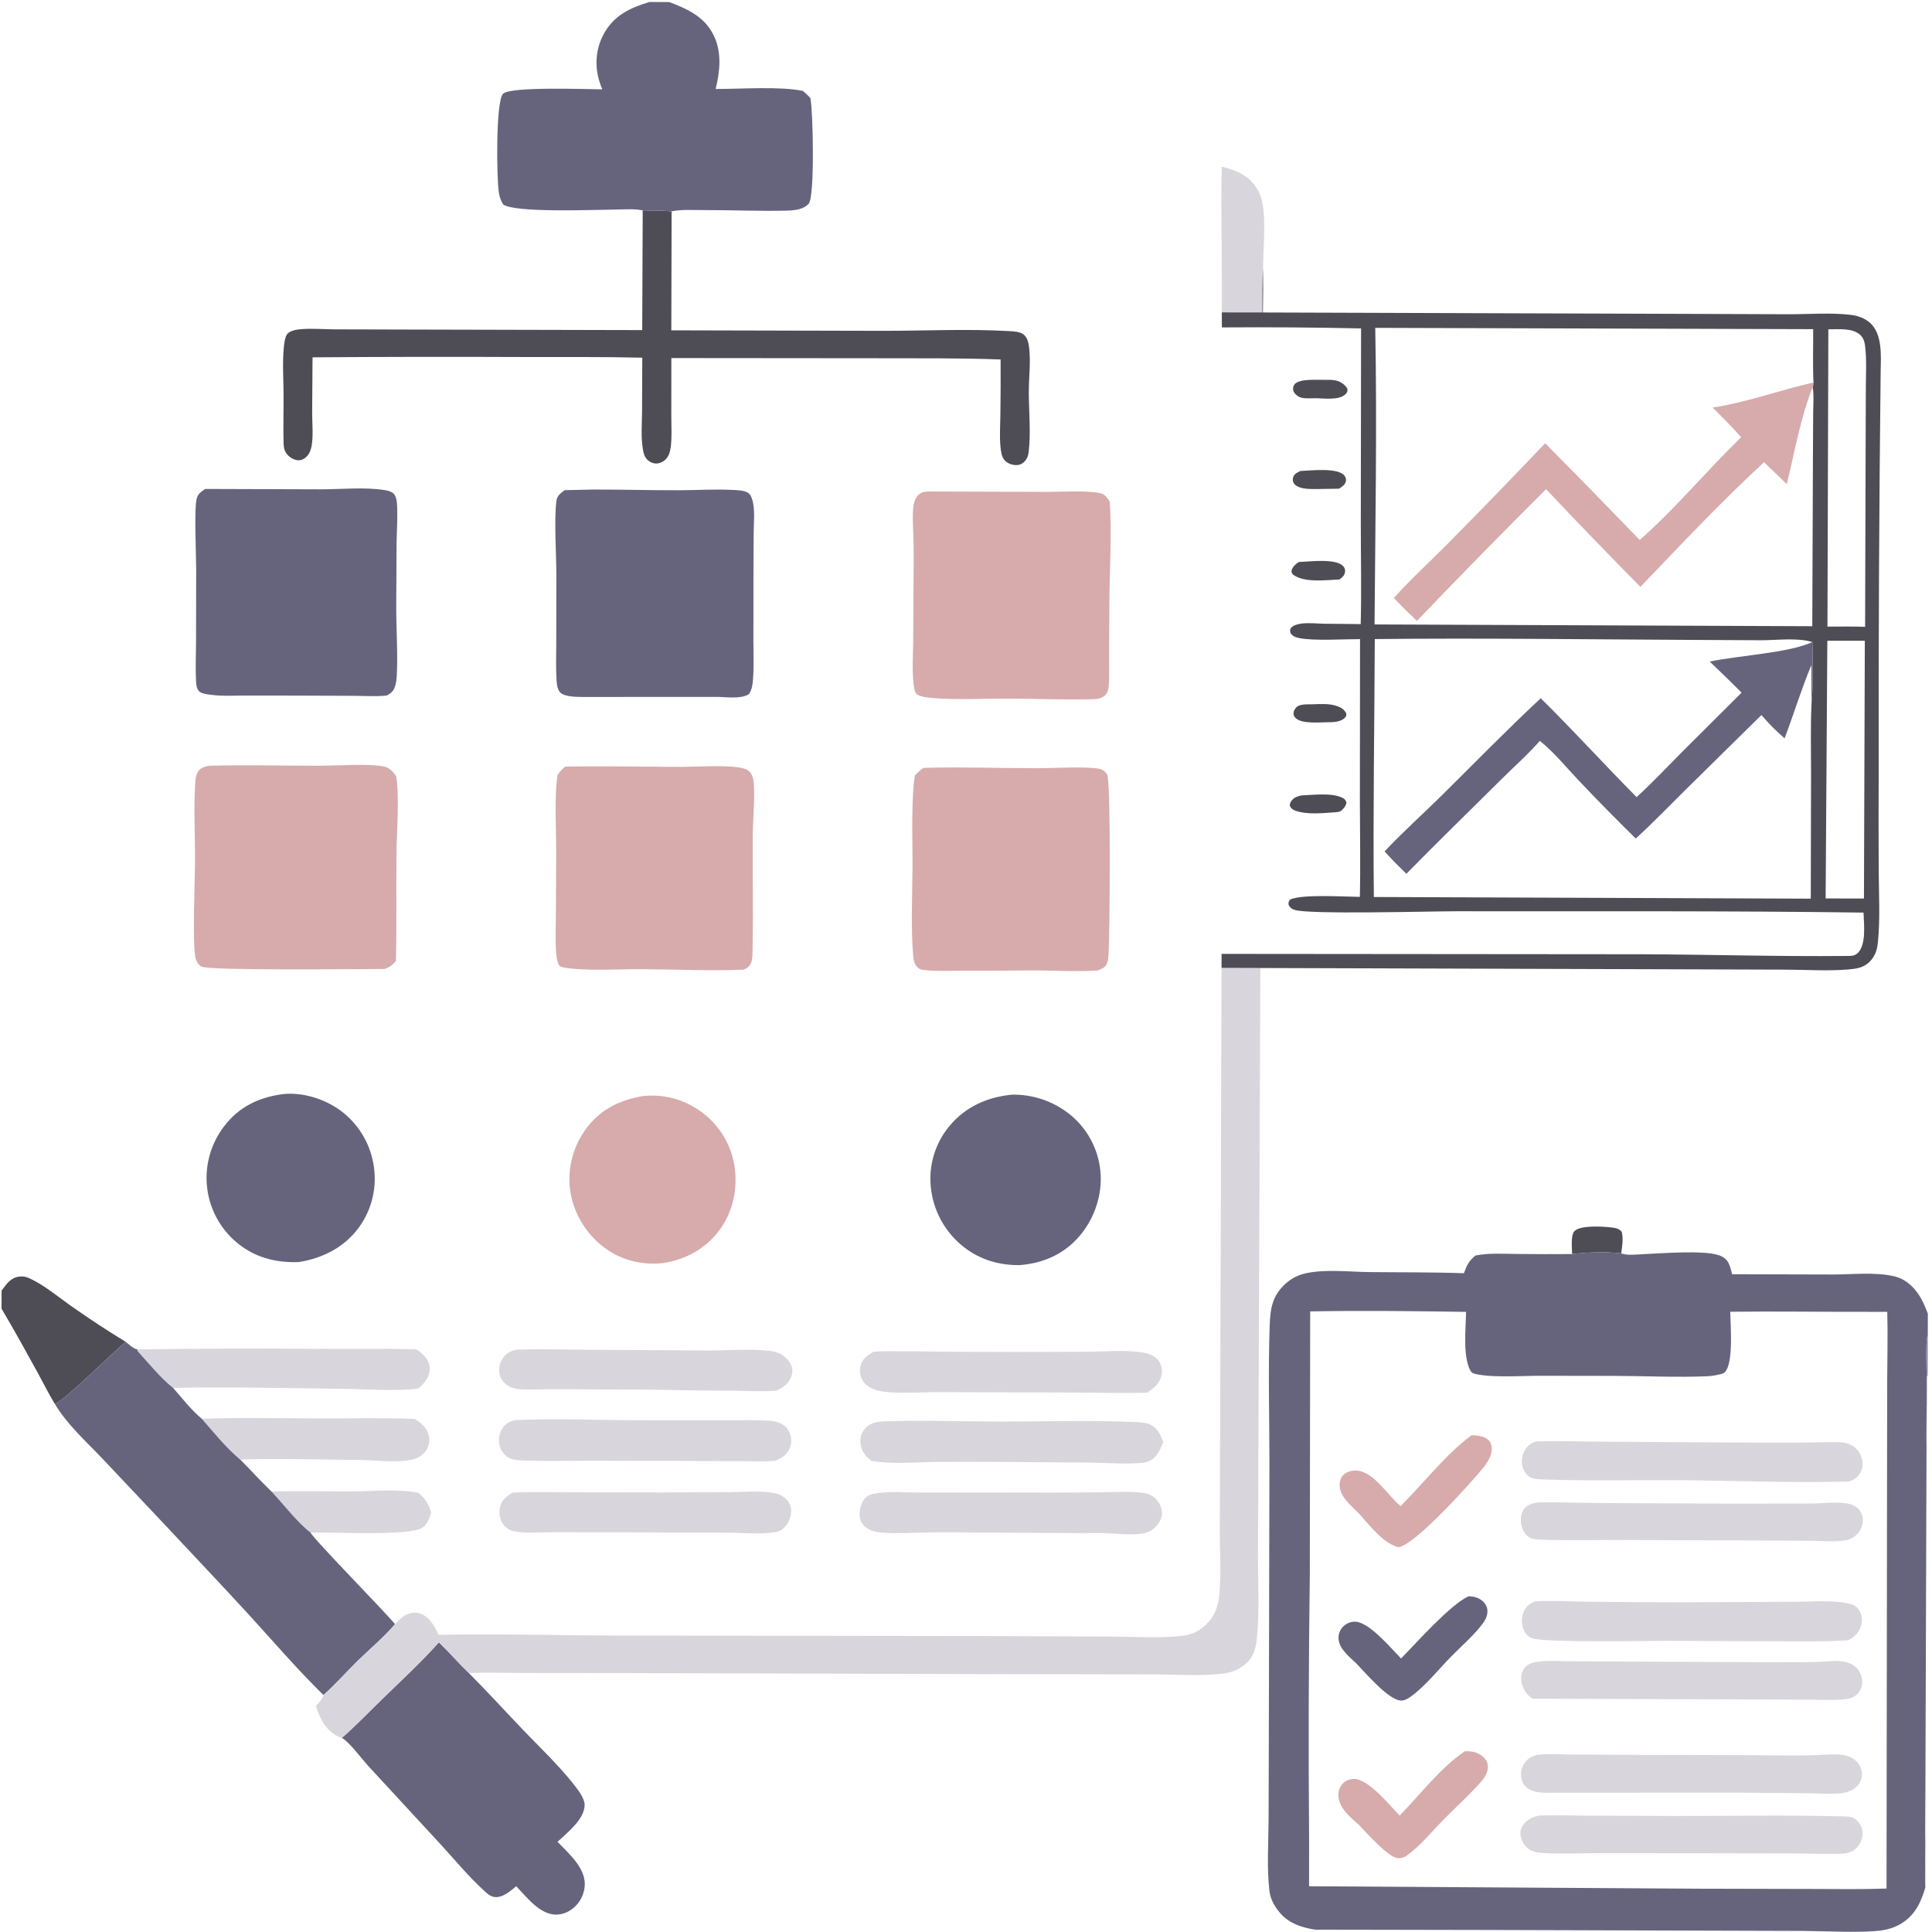 <?xml version="1.0" encoding="utf-8" ?>
<svg xmlns="http://www.w3.org/2000/svg" xmlns:xlink="http://www.w3.org/1999/xlink" width="988" height="988">
	<path fill="#4E4D56" transform="matrix(0.962 0.003 -0.003 0.962 2.875 0)" d="M695.83 372.224C700.126 372.048 704.888 371.707 708.993 373.154C711.259 373.953 712.844 374.98 713.913 377.155C713.831 378.023 713.948 378.365 713.338 379.075C711.063 381.721 706.789 381.732 703.625 381.742C699.566 381.849 690.481 382.614 687.219 379.81C686.28 379.002 685.761 378.239 685.802 376.95C685.836 375.878 686.513 374.705 687.229 373.924C689.064 371.924 693.274 372.321 695.83 372.224Z"/>
	<path fill="#4E4D56" transform="matrix(0.962 0.003 -0.003 0.962 2.875 0)" d="M689.124 248.218C694.474 248.045 708.587 246.171 712.412 250.525C713.173 251.391 713.522 252.601 713.238 253.73C712.772 255.585 711.101 256.602 709.617 257.577C704.98 257.594 700.343 257.816 695.706 257.795C692.685 257.781 687.747 257.606 685.727 254.962C685.024 254.042 684.88 252.725 685.2 251.635C685.761 249.723 687.474 248.976 689.124 248.218Z"/>
	<path fill="#4E4D56" transform="matrix(0.962 0.003 -0.003 0.962 2.875 0)" d="M688.315 296.617C693.886 296.404 707.643 294.497 711.856 298.615Q712.01 298.767 712.145 298.936Q712.281 299.105 712.396 299.288Q712.512 299.471 712.606 299.666Q712.701 299.861 712.772 300.065Q712.844 300.269 712.892 300.481Q712.94 300.692 712.965 300.907Q712.989 301.122 712.988 301.338Q712.988 301.555 712.963 301.77C712.72 303.753 711.456 304.763 709.956 305.827C702.858 306.129 691.026 307.853 685.115 303.148C684.759 302.413 684.343 302 684.536 301.157C685.005 299.111 686.691 297.775 688.315 296.617Z"/>
	<path fill="#4E4D56" transform="matrix(0.962 0.003 -0.003 0.962 2.875 0)" d="M701.304 199.731C703.467 199.724 705.939 199.598 708.047 200.132C710.499 200.754 712.652 202.28 713.923 204.441C713.967 205.807 714.035 206.135 713.032 207.201C709.732 210.707 701.756 209.58 697.35 209.513C694.881 209.517 690.416 209.936 688.303 208.851C686.903 208.133 685.457 206.885 685.118 205.274C684.869 204.089 685.121 202.963 685.917 202.044C688.473 199.092 697.666 199.831 701.304 199.731Z"/>
	<path fill="#4E4D56" transform="matrix(0.962 0.003 -0.003 0.962 2.875 0)" d="M690.083 420.689C696.403 420.434 706.307 419.046 712.04 421.94C713.289 422.57 713.607 423.109 714.101 424.372C713.926 425.723 713.328 426.548 712.492 427.58C711.274 429.082 710.445 429.374 708.625 429.549C701.865 429.985 693.19 431.134 686.744 428.713C685.215 428.139 684.596 427.516 683.947 426.048C684.001 425.317 684.113 424.78 684.502 424.146C685.937 421.806 687.549 421.33 690.083 420.689Z"/>
	<path fill="#4E4D56" transform="matrix(0.962 0.003 -0.003 0.962 2.875 0)" d="M834.812 664.028C834.736 661.17 833.927 653.926 836.036 651.812C839.225 648.615 850.825 649.319 855.026 649.77C857.395 650.024 859.594 650.229 861.151 652.149C862.007 655.887 861.466 659.848 860.869 663.595C852.188 662.663 843.474 663.037 834.812 664.028Z"/>
	<path fill="#D8D6DC" transform="matrix(0.962 0.003 -0.003 0.962 2.875 0)" d="M143.847 792.443C158.069 791.95 172.277 792.305 186.502 792.211C197.505 792.139 211.339 790.684 221.973 792.919C225.607 795.988 227.372 798.678 228.683 803.303C227.703 806.606 226.717 810.035 223.423 811.739C215.419 815.879 176.211 813.851 164.638 814.167C157.774 809.08 149.993 798.911 143.847 792.443Z"/>
	<path fill="#D8D6DC" transform="matrix(0.962 0.003 -0.003 0.962 2.875 0)" d="M646.719 86.543C652.705 88.127 658.18 89.814 662.629 94.438C665.507 97.429 667.35 101.129 668.292 105.153C670.397 114.147 668.988 130.418 668.873 140.247C668.402 148.134 668.587 156.103 668.565 164.003L647.018 164.04C647.19 138.22 646.28 112.349 646.719 86.543Z"/>
	<path fill="#4E4D56" transform="matrix(0.962 0.003 -0.003 0.962 2.875 0)" d="M0 686.078C2.462 682.723 4.711 679.246 9.164 678.614C11.203 678.325 12.962 678.643 14.829 679.493C22.628 683.046 29.936 689.219 36.985 694.141Q51.196 704.091 66.03 713.086C58.41 719.564 34.589 743.463 28.532 746.291C25.354 741.174 22.636 735.637 19.713 730.362C13.273 718.74 6.805 707.08 0 695.667L0 686.078Z"/>
	<path fill="#D8D6DC" transform="matrix(0.962 0.003 -0.003 0.962 2.875 0)" d="M106.659 753.876C127.529 753.036 148.543 753.507 169.432 753.515C186.142 753.521 203.089 752.948 219.771 753.59C223.096 755.634 226.225 758.124 227.266 762.071Q227.398 762.556 227.481 763.051Q227.564 763.546 227.597 764.047Q227.631 764.549 227.615 765.05Q227.599 765.552 227.533 766.05Q227.467 766.548 227.353 767.037Q227.238 767.526 227.076 768.001Q226.913 768.477 226.704 768.933Q226.496 769.39 226.243 769.824C224.73 772.404 222.095 774.338 219.199 775.06C210.636 777.195 199.787 775.586 190.922 775.523C169.735 775.373 148.28 774.762 127.112 775.467C119.564 769.276 113.108 761.176 106.659 753.876Z"/>
	<path fill="#D8D6DC" transform="matrix(0.962 0.003 -0.003 0.962 2.875 0)" d="M72.385 717.128Q120.625 716.209 168.873 716.497C186.065 716.494 203.314 716.194 220.5 716.567C223.685 718.64 226.749 721.283 227.539 725.192C228.155 728.24 227.049 731.402 225.193 733.82C224.185 735.134 222.963 736.333 221.696 737.395C210.374 739.063 193.055 737.791 180.987 737.707C151.188 737.499 121.143 736.759 91.359 737.531C84.477 732.115 78.24 724.319 72.276 717.877L72.385 717.128Z"/>
	<path fill="#D8D6DC" transform="matrix(0.962 0.003 -0.003 0.962 2.875 0)" d="M273.584 716.633C286.526 716.111 299.581 716.508 312.541 716.54L376.015 716.738C385.525 716.816 403.554 715.227 412.003 717.543C415.095 718.39 418.251 721.136 419.658 723.99C420.651 726.005 420.753 727.943 420.03 730.055C418.555 734.366 416.055 736.057 412.069 737.942C404.96 738.611 397.386 738.128 390.23 738.094Q367.948 738.05 345.669 737.654L295.035 737.546C289.073 737.547 283.023 737.904 277.076 737.704C274.892 737.631 272.716 737.393 270.701 736.498C268.196 735.385 266.157 733.485 265.208 730.878C264.161 728.001 264.551 724.79 265.98 722.117C267.739 718.826 270.106 717.579 273.584 716.633Z"/>
	<path fill="#D8D6DC" transform="matrix(0.962 0.003 -0.003 0.962 2.875 0)" d="M353.572 792.25L388.317 791.975C395.464 791.891 403.525 791.099 410.57 792.329C413.017 792.756 415.249 793.631 417.103 795.325C418.997 797.054 420.106 799.315 420.104 801.892C420.101 805.187 418.664 808.629 416.273 810.905C415.075 812.045 413.639 812.829 412.005 813.116C403.954 814.528 394.331 813.547 386.132 813.539L331.75 813.547L292.856 813.609C286.5 813.614 278.926 814.39 272.728 813.134Q272.247 813.037 271.78 812.89Q271.312 812.744 270.862 812.549Q270.412 812.354 269.986 812.112Q269.559 811.871 269.159 811.587Q268.76 811.302 268.393 810.977Q268.026 810.652 267.695 810.291Q267.364 809.929 267.073 809.535Q266.781 809.141 266.533 808.718Q266.253 808.24 266.022 807.737Q265.79 807.235 265.609 806.712Q265.428 806.188 265.299 805.65Q265.171 805.112 265.095 804.563Q265.02 804.015 264.999 803.462Q264.978 802.909 265.011 802.356Q265.045 801.804 265.132 801.257Q265.219 800.71 265.36 800.175C266.371 796.214 268.756 794.621 272.01 792.605C282.19 792.09 292.45 792.349 302.643 792.335L353.572 792.25Z"/>
	<path fill="#D8D6DC" transform="matrix(0.962 0.003 -0.003 0.962 2.875 0)" d="M273.248 754.077C294.954 752.984 317.102 753.972 338.857 753.941L384.177 753.825C391.687 753.818 399.269 753.553 406.769 753.875C408.953 753.969 411.143 754.177 413.217 754.911C415.768 755.814 417.877 757.522 419.008 760.016C420.185 762.612 420.373 765.89 419.273 768.541C417.828 772.023 415.02 773.818 411.669 775.186C405.444 775.87 398.864 775.472 392.59 775.475L359.425 775.485L312.003 775.529C301.414 775.593 290.766 775.933 280.184 775.572C277.297 775.474 273.048 775.55 270.386 774.357C267.951 773.265 266.002 770.826 265.194 768.321Q265.008 767.734 264.883 767.132Q264.758 766.529 264.695 765.917Q264.633 765.304 264.633 764.689Q264.633 764.073 264.696 763.461Q264.76 762.849 264.885 762.246Q265.01 761.643 265.197 761.057Q265.383 760.47 265.629 759.906Q265.874 759.341 266.176 758.805C267.779 755.983 270.208 754.823 273.248 754.077Z"/>
	<path fill="#D8D6DC" transform="matrix(0.962 0.003 -0.003 0.962 2.875 0)" d="M532.746 791.752Q557.56 791.824 582.372 791.494C590.536 791.443 599.228 790.727 607.306 791.711C609.562 791.985 611.453 792.758 613.197 794.225C615.469 796.135 617.016 798.902 617.193 801.888C617.37 804.874 615.931 807.629 613.903 809.744C611.98 811.749 609.421 812.9 606.702 813.333C600.187 814.37 592.937 813.259 586.337 813.186L541.25 813.126C525.815 813.141 510.371 812.914 494.938 813.046C485.865 813.123 476.18 814.023 467.175 813.115C464.461 812.841 461.713 812.07 459.565 810.322C457.663 808.774 456.649 806.685 456.472 804.252C456.266 801.42 457.235 797.271 459.202 795.143C460.875 793.333 463.012 792.745 465.374 792.363C472.89 791.146 481.162 791.927 488.794 791.913L532.746 791.752Z"/>
	<path fill="#D8D6DC" transform="matrix(0.962 0.003 -0.003 0.962 2.875 0)" d="M577.805 716.738C587.021 716.654 597.463 715.641 606.525 717.059C609.955 717.596 613.389 718.807 615.435 721.788C616.884 723.9 617.227 726.783 616.706 729.254C615.81 733.513 612.528 736.263 609.023 738.467C595.796 738.841 582.476 738.499 569.241 738.484L497.317 738.49C488.261 738.542 476.115 739.606 467.412 738.048C463.807 737.403 460.04 735.841 457.98 732.648C456.509 730.367 456.103 727.278 456.706 724.65C457.577 720.853 460.567 718.935 463.674 717.062C475.877 716.475 488.291 716.944 500.515 716.962Q539.161 717.164 577.805 716.738Z"/>
	<path fill="#D8D6DC" transform="matrix(0.962 0.003 -0.003 0.962 2.875 0)" d="M468.182 754.151C489.531 753.312 511.16 754.101 532.552 754.029C556.044 753.951 579.897 753.062 603.363 754.099C605.782 754.206 608.316 754.296 610.569 755.264C614.65 757.017 616.256 760.722 617.766 764.587C616.903 767.095 615.753 769.664 614.101 771.755C611.917 774.521 609.575 775.404 606.168 775.794C597.154 776.555 587.927 775.806 578.89 775.688L532.825 775.49Q514.436 775.422 496.047 775.614C485.15 775.814 473.343 776.989 462.577 775.114C459.583 772.696 457.524 770.316 456.896 766.392C456.46 763.666 457.03 760.846 458.689 758.616C461.18 755.27 464.306 754.607 468.182 754.151Z"/>
	<path fill="#D7ABAB" transform="matrix(0.962 0.003 -0.003 0.962 2.875 0)" d="M340.351 581.628Q341.351 581.51 342.356 581.437Q343.361 581.365 344.368 581.338Q345.375 581.312 346.382 581.331Q347.389 581.351 348.394 581.416Q349.399 581.482 350.4 581.593Q351.402 581.704 352.397 581.861Q353.392 582.018 354.378 582.221Q355.365 582.423 356.342 582.67Q357.318 582.917 358.282 583.209Q359.247 583.5 360.197 583.835Q361.146 584.171 362.08 584.549Q363.014 584.927 363.929 585.348Q364.844 585.768 365.739 586.23Q366.635 586.692 367.508 587.194Q368.381 587.697 369.23 588.238Q370.079 588.78 370.903 589.36Q371.804 589.979 372.673 590.641Q373.542 591.304 374.377 592.01Q375.212 592.715 376.011 593.461Q376.81 594.207 377.571 594.992Q378.331 595.777 379.052 596.599Q379.772 597.421 380.451 598.278Q381.13 599.134 381.765 600.024Q382.4 600.914 382.99 601.834Q383.58 602.754 384.124 603.702Q384.667 604.651 385.163 605.625Q385.658 606.599 386.104 607.597Q386.551 608.595 386.947 609.613Q387.343 610.632 387.687 611.669Q388.032 612.707 388.325 613.76Q388.617 614.813 388.857 615.88Q389.097 616.946 389.283 618.023C391.305 629.866 388.923 642.454 381.845 652.254C374.477 662.456 363.922 668.385 351.614 670.34C341.378 671.515 330.81 669.289 322.223 663.54Q321.263 662.9 320.336 662.213Q319.41 661.526 318.518 660.794Q317.626 660.062 316.772 659.287Q315.918 658.512 315.103 657.695Q314.288 656.879 313.514 656.023Q312.741 655.167 312.011 654.273Q311.281 653.38 310.596 652.452Q309.911 651.523 309.273 650.562Q308.635 649.601 308.045 648.61Q307.456 647.618 306.916 646.599Q306.376 645.579 305.888 644.534Q305.399 643.489 304.963 642.421Q304.526 641.353 304.144 640.265Q303.761 639.176 303.432 638.071Q303.104 636.965 302.831 635.844Q302.557 634.723 302.34 633.59Q302.147 632.496 302.008 631.394Q301.869 630.292 301.784 629.184Q301.7 628.076 301.671 626.966Q301.641 625.855 301.666 624.744Q301.692 623.634 301.772 622.526Q301.852 621.418 301.987 620.315Q302.121 619.212 302.311 618.117Q302.5 617.023 302.743 615.938Q302.986 614.854 303.282 613.784Q303.578 612.713 303.927 611.658Q304.275 610.603 304.676 609.567Q305.076 608.531 305.527 607.515Q305.978 606.5 306.479 605.508Q306.979 604.517 307.528 603.551Q308.077 602.585 308.673 601.647Q309.269 600.71 309.911 599.803C317.373 589.068 327.751 583.889 340.351 581.628Z"/>
	<path fill="#66647D" transform="matrix(0.962 0.003 -0.003 0.962 2.875 0)" d="M148.943 581.191C159.125 579.942 170.551 583.367 178.918 589.124Q179.825 589.755 180.699 590.429Q181.574 591.103 182.414 591.82Q183.255 592.537 184.058 593.294Q184.862 594.051 185.628 594.847Q186.393 595.644 187.119 596.476Q187.844 597.309 188.527 598.177Q189.211 599.044 189.851 599.945Q190.49 600.845 191.085 601.776Q191.679 602.706 192.227 603.665Q192.775 604.624 193.275 605.609Q193.775 606.594 194.226 607.602Q194.676 608.61 195.077 609.64Q195.477 610.669 195.827 611.717Q196.176 612.765 196.473 613.828Q196.77 614.892 197.014 615.969Q197.258 617.046 197.449 618.134Q197.65 619.22 197.796 620.316Q197.942 621.411 198.033 622.512Q198.123 623.613 198.159 624.717Q198.194 625.822 198.174 626.926Q198.154 628.031 198.078 629.133Q198.002 630.236 197.872 631.333Q197.741 632.43 197.555 633.519Q197.369 634.608 197.129 635.686Q196.888 636.765 196.594 637.83Q196.3 638.895 195.953 639.944Q195.605 640.993 195.206 642.023Q194.806 643.053 194.355 644.061Q193.905 645.07 193.404 646.055Q192.903 647.04 192.353 647.998Q191.803 648.956 191.206 649.886Q190.609 650.816 189.966 651.714C182.305 662.412 170.659 668.385 157.861 670.412C146.822 670.849 136.431 668.548 127.358 662.021Q126.449 661.365 125.574 660.664Q124.699 659.964 123.86 659.22Q123.021 658.477 122.22 657.693Q121.419 656.908 120.658 656.085Q119.897 655.261 119.179 654.401Q118.46 653.54 117.785 652.645Q117.111 651.75 116.481 650.822Q115.852 649.894 115.27 648.936Q114.688 647.978 114.154 646.992Q113.621 646.006 113.137 644.995Q112.654 643.984 112.221 642.949Q111.789 641.915 111.408 640.861Q111.028 639.806 110.701 638.734Q110.374 637.662 110.101 636.574Q109.827 635.487 109.609 634.388Q109.39 633.288 109.227 632.179Q109.066 631.072 108.961 629.959Q108.855 628.846 108.805 627.729Q108.755 626.611 108.76 625.493Q108.765 624.375 108.826 623.258Q108.887 622.142 109.003 621.029Q109.119 619.917 109.29 618.812Q109.461 617.707 109.687 616.612Q109.912 615.516 110.192 614.434Q110.472 613.351 110.805 612.284Q111.138 611.216 111.524 610.166Q111.909 609.117 112.347 608.087Q112.784 607.058 113.272 606.052Q113.76 605.046 114.297 604.065Q114.834 603.084 115.419 602.131Q116.004 601.178 116.636 600.255Q117.267 599.332 117.944 598.442C125.713 588.085 136.332 582.908 148.943 581.191Z"/>
	<path fill="#66647D" transform="matrix(0.962 0.003 -0.003 0.962 2.875 0)" d="M536.799 580.221Q537.838 580.2 538.876 580.225Q539.914 580.249 540.951 580.318Q541.987 580.388 543.02 580.502Q544.052 580.616 545.079 580.775Q546.105 580.934 547.124 581.138Q548.143 581.341 549.152 581.589Q550.16 581.836 551.158 582.127Q552.155 582.418 553.138 582.752Q554.122 583.086 555.09 583.462Q556.059 583.838 557.01 584.256Q557.961 584.674 558.893 585.133Q559.825 585.591 560.736 586.09Q561.647 586.589 562.536 587.127Q563.424 587.665 564.289 588.241Q565.153 588.817 565.992 589.429Q566.831 590.042 567.642 590.691Q568.501 591.382 569.325 592.115Q570.149 592.848 570.935 593.622Q571.721 594.395 572.468 595.207Q573.214 596.018 573.919 596.866Q574.624 597.714 575.286 598.596Q575.948 599.479 576.564 600.393Q577.181 601.307 577.752 602.25Q578.322 603.194 578.845 604.165Q579.367 605.136 579.841 606.132Q580.314 607.128 580.737 608.146Q581.161 609.165 581.532 610.203Q581.904 611.241 582.223 612.297Q582.543 613.352 582.809 614.422Q583.075 615.492 583.288 616.574Q583.5 617.656 583.658 618.748Q583.817 619.839 583.92 620.937C585.117 633.1 580.88 645.841 573.03 655.147C564.824 664.875 553.83 669.757 541.302 670.826C530.372 671.041 519.93 668.027 511.288 661.204Q510.371 660.488 509.491 659.726Q508.611 658.965 507.771 658.16Q506.931 657.355 506.132 656.509Q505.334 655.663 504.579 654.777Q503.824 653.892 503.114 652.969Q502.405 652.047 501.743 651.09Q501.081 650.133 500.468 649.145Q499.855 648.156 499.293 647.137Q498.73 646.118 498.22 645.073Q497.71 644.027 497.253 642.957Q496.796 641.887 496.393 640.795Q495.991 639.703 495.644 638.593Q495.297 637.482 495.006 636.355Q494.716 635.229 494.482 634.089Q494.249 632.949 494.073 631.799Q493.897 630.649 493.78 629.491Q493.666 628.41 493.605 627.325Q493.544 626.24 493.537 625.153Q493.531 624.067 493.578 622.981Q493.625 621.895 493.727 620.813Q493.828 619.731 493.983 618.656Q494.138 617.58 494.346 616.513Q494.554 615.447 494.815 614.392Q495.076 613.337 495.389 612.296Q495.702 611.255 496.066 610.231Q496.43 609.207 496.845 608.203Q497.26 607.198 497.724 606.216Q498.188 605.233 498.701 604.275Q499.213 603.316 499.773 602.385Q500.332 601.453 500.937 600.55Q501.542 599.647 502.191 598.776Q502.84 597.904 503.532 597.066C512.038 586.719 523.684 581.553 536.799 580.221Z"/>
	<path fill="#4E4D56" transform="matrix(0.962 0.003 -0.003 0.962 2.875 0)" d="M339.015 110.768C344.196 110.852 349.197 110.774 354.377 111.232L354.416 174.492L467.365 174.41C489.513 174.325 511.979 173.137 534.094 174.353C536.346 174.477 539.734 174.632 541.575 176.024C543.678 177.615 544.313 180.425 544.631 182.904C545.611 190.546 544.54 198.871 544.564 206.608C544.597 217.177 545.778 228.123 544.578 238.64C544.369 240.463 543.855 241.948 542.663 243.36C541.454 244.791 539.893 245.542 538.017 245.565C535.775 245.593 533.427 244.713 531.874 243.073C530.189 241.293 529.831 238.206 529.59 235.852C529.02 230.269 529.445 224.375 529.486 218.759Q529.647 204.102 529.519 189.445C507.682 188.688 485.788 188.991 463.938 188.992L354.481 189.235L354.553 220.314C354.563 225.695 354.995 231.466 354.264 236.784C353.974 238.902 353.419 240.948 352.047 242.634C350.848 244.108 348.968 245.116 347.073 245.287C345.193 245.456 343.298 244.647 341.947 243.366C340.31 241.814 339.858 239.86 339.493 237.701C338.387 231.161 338.959 224.16 338.998 217.543L339.033 189.085C317.913 188.633 296.792 188.911 275.669 188.928Q219.701 188.856 163.735 189.44L163.637 219.126C163.66 224.7 164.334 230.96 163.409 236.459C163.061 238.527 162.34 240.554 160.886 242.109C159.763 243.31 158.262 244.163 156.581 244.175C154.53 244.189 152.535 243.179 151.079 241.782C149.085 239.869 148.586 237.943 148.498 235.235C148.207 226.315 148.496 217.339 148.399 208.41C148.315 200.581 147.716 192.367 148.431 184.587C148.626 182.469 148.999 178.159 150.574 176.737C152.429 175.062 155.85 174.603 158.229 174.439C163.934 174.044 169.955 174.532 175.694 174.533L215.424 174.515L338.951 174.419L339.015 110.768Z"/>
	<path fill="#66647D" transform="matrix(0.962 0.003 -0.003 0.962 2.875 0)" d="M233.047 872.316C238.559 877.562 243.526 883.333 249.024 888.601C259.076 898.618 268.682 909.147 278.549 919.357C287.347 928.46 296.869 937.416 304.737 947.33C306.881 950.032 310.768 954.854 310.785 958.371C310.823 966.174 301.627 973.216 296.438 978.147C302.185 984.139 311.001 991.594 311.003 1000.57Q310.996 1001.41 310.906 1002.24Q310.816 1003.07 310.644 1003.88Q310.472 1004.7 310.221 1005.5Q309.969 1006.29 309.64 1007.06Q309.31 1007.83 308.907 1008.56Q308.503 1009.29 308.029 1009.98Q307.555 1010.66 307.015 1011.3Q306.475 1011.94 305.875 1012.52C303.107 1015.23 299.382 1016.95 295.473 1016.86C286.914 1016.67 280.01 1007.47 274.556 1001.84C271.506 1004.4 267.231 1008.2 262.942 1007.6C260.704 1007.28 259.013 1005.67 257.394 1004.2C249.271 996.849 242.039 988.073 234.586 980.025L195.559 938.006C192.602 934.794 184.92 924.665 181.579 923.317C189.122 916.704 196.024 909.385 203.202 902.38C213.275 892.55 223.695 882.838 233.047 872.316Z"/>
	<path fill="#66647D" transform="matrix(0.962 0.003 -0.003 0.962 2.875 0)" d="M66.03 713.086C67.749 714.392 70.23 716.847 72.385 717.128L72.276 717.877C78.24 724.319 84.477 732.115 91.359 737.531C96.182 742.929 101.052 749.319 106.659 753.876C113.108 761.176 119.564 769.276 127.112 775.467C132.748 781.068 138.078 786.983 143.847 792.443C149.993 798.911 157.774 809.08 164.638 814.167C165.586 816.962 203.823 855.646 209.702 862.714C203.76 869.789 196.571 875.705 190.006 882.186C183.89 888.224 178.165 894.806 171.759 900.525C157.999 887.139 145.392 872.529 132.4 858.404C117.587 842.298 102.408 826.497 87.427 810.544L54.019 775.371C45.277 766.23 35.071 757.168 28.532 746.291C34.589 743.463 58.41 719.564 66.03 713.086Z"/>
	<path fill="#D7ABAB" transform="matrix(0.962 0.003 -0.003 0.962 2.875 0)" d="M489.25 406.656C509.498 406.049 529.871 406.716 550.136 406.662C558.045 406.641 576.507 405.503 582.977 406.926C584.619 407.287 586.08 408.548 586.862 410.019C588.941 413.929 588.411 494.406 587.957 503.797C587.856 505.902 587.807 509.157 586.738 510.961C585.681 512.745 583.971 513.421 582.109 514.09C569.67 514.904 557.105 514.01 544.643 514.158Q527.156 514.431 509.666 514.427C503.353 514.449 496.788 514.854 490.518 514.192C488.311 513.959 487.059 513.757 485.677 511.932C484.544 510.434 484.256 508.733 484.075 506.903C482.662 492.635 483.512 473.287 483.526 458.689C483.539 445.324 482.647 423.363 484.631 410.746C486.076 409.163 487.506 407.901 489.25 406.656Z"/>
	<path fill="#D7ABAB" transform="matrix(0.962 0.003 -0.003 0.962 2.875 0)" d="M298.75 406.6C318.851 406.142 339.012 406.554 359.121 406.539C367.829 406.533 385.679 405.26 393.123 407.154C395.146 407.668 396.779 408.502 397.791 410.413C398.72 412.169 398.994 414.241 399.101 416.199C399.57 424.733 398.563 435.025 398.541 443.863C398.49 463.633 398.971 483.468 398.635 503.226C398.599 505.353 398.708 508.705 397.864 510.638C397.012 512.59 395.762 513.416 393.876 514.236C376.122 515.027 357.998 514.2 340.217 514.143C327.611 514.103 314.793 515.142 302.237 513.905C300.811 513.765 296.651 513.466 295.894 512.316C294.555 510.284 294.249 506.222 294.105 503.797C293.752 497.866 294.013 491.797 294.025 485.85L294.09 452.322C294.106 439.899 292.898 422.932 294.686 411.005C295.92 409.242 297.026 407.898 298.75 406.6Z"/>
	<path fill="#D7ABAB" transform="matrix(0.962 0.003 -0.003 0.962 2.875 0)" d="M491.927 259.746L554.256 259.745C561.808 259.756 575.625 258.838 582.641 260.338C585.325 260.912 586.411 262.87 587.789 265.004C588.964 282.466 587.8 300.502 587.733 318.018L587.668 347.529C587.656 352.652 587.954 357.954 587.511 363.045C587.363 364.749 586.979 366.289 585.789 367.574C584.158 369.335 582.122 369.678 579.841 369.873C564.406 370.35 548.967 369.688 533.533 369.696C520.374 369.703 507.05 370.596 493.924 369.512C491.406 369.304 487.616 368.963 485.532 367.519C484.092 366.521 483.809 362.264 483.64 360.551C482.981 353.88 483.442 346.975 483.499 340.268L483.587 308.625C483.598 301.34 483.708 294.037 483.537 286.754C483.401 280.967 482.845 274.842 483.254 269.087C483.43 266.628 484.034 263.753 485.735 261.861C487.465 259.937 489.482 259.816 491.927 259.746Z"/>
	<path fill="#66647D" transform="matrix(0.962 0.003 -0.003 0.962 2.875 0)" d="M313.458 259.253C328.519 259.192 343.577 259.567 358.637 259.491C368.184 259.444 377.832 258.764 387.365 259.234C389.722 259.35 393.594 259.423 395.539 260.781C397.202 261.943 397.894 264.61 398.229 266.47C399.113 271.371 398.572 276.993 398.532 281.97L398.489 304.245L398.568 339.354C398.598 346.036 398.918 352.878 398.454 359.542C398.263 362.29 397.899 365.518 396.263 367.793C391.933 370.443 384.751 369.368 379.75 369.275L309.572 369.527C306.166 369.525 298.101 369.803 295.781 366.979C294.396 365.293 294.156 362.934 294.005 360.84C293.541 354.387 293.784 347.775 293.772 341.305L293.723 304.404C293.66 293.949 292.353 274.957 293.638 265.254C294 262.521 295.951 261.209 297.96 259.635L313.458 259.253Z"/>
	<path fill="#D7ABAB" transform="matrix(0.962 0.003 -0.003 0.962 2.875 0)" d="M109.385 406.742C128.868 406.081 148.427 406.637 167.921 406.539C177.68 406.489 192.356 405.323 201.531 406.663C205.184 407.196 206.766 409.123 208.913 411.941C210.719 423.342 209.311 440.85 209.193 452.87C209.006 472.003 209.48 491.128 209.061 510.262C207.187 512.372 205.663 513.626 202.928 514.455C191.21 514.488 109.503 515.766 105.585 513.458C104.199 512.642 103.041 510.872 102.621 509.342C100.726 502.434 102.114 466.868 102.118 457.556C102.124 444.129 101.308 430.407 102.03 417.021C102.159 414.639 102.316 411.659 103.694 409.639C104.998 407.728 107.241 407.13 109.385 406.742Z"/>
	<path fill="#66647D" transform="matrix(0.962 0.003 -0.003 0.962 2.875 0)" d="M106.914 259.589L168.508 259.592C179.469 259.548 191.518 258.224 202.342 259.904C204.34 260.214 206.783 260.828 207.835 262.783C208.931 264.821 208.971 268.338 209.03 270.66C209.182 276.583 208.784 282.551 208.719 288.48L208.651 321.881C208.653 334.002 209.643 346.496 209.046 358.553C208.952 360.457 208.719 362.424 208.144 364.246C207.363 366.72 206.01 367.874 203.796 369.088C198.267 369.725 192.438 369.318 186.873 369.311L155.3 369.29L128.239 369.348C122.538 369.38 116.537 369.778 110.882 369.073C108.845 368.819 104.974 368.546 103.744 366.865C102.634 365.35 102.457 363.725 102.357 361.903C101.97 354.871 102.279 347.702 102.291 340.654L102.233 302.226C102.207 294.195 100.992 270.754 102.367 264.855C102.971 262.26 104.811 260.987 106.914 259.589Z"/>
	<path fill="#66647D" transform="matrix(0.962 0.003 -0.003 0.962 2.875 0)" d="M342.153 0L352.812 0C362.969 3.814 372.149 8.018 376.891 18.545C380.824 27.275 379.791 37.075 377.59 46.118C390.551 46.125 412.194 44.474 424.032 47.039C425.45 48.291 426.828 49.479 428.012 50.959C429.456 58.741 430.473 103.141 427.273 106.906C424.639 110.005 419.775 110.543 415.955 110.657C401.345 111.093 386.554 110.435 371.919 110.519C366.309 110.55 359.864 110.098 354.377 111.232C349.197 110.774 344.196 110.852 339.015 110.768C334.085 109.794 328.484 110.36 323.445 110.413C312.664 110.527 271.422 112.372 264.883 107.911C263.556 105.878 262.957 104.072 262.537 101.678C261.291 94.571 260.614 52.956 264.591 49.007C268.611 45.017 309.42 46.494 317.321 46.502C316.746 45.192 316.281 43.838 315.842 42.477C313.177 34.234 313.721 25.397 317.703 17.669C323.025 7.34 331.517 3.312 342.153 0Z"/>
	<path fill="#D8D6DC" transform="matrix(0.962 0.003 -0.003 0.962 2.875 0)" d="M647.967 512.483L668.6 512.493L668.371 753.243L668.321 825.706C668.357 840.21 669.283 855.175 667.793 869.596C667.288 874.487 666.066 878.448 662.46 881.95C658.683 885.618 654.17 887.168 649.04 887.742C636.977 889.092 624.448 888.152 612.32 888.177L539.454 888.289L332.832 888.346L276.989 888.464C267.702 888.483 258.296 888.205 249.024 888.601C243.526 883.333 238.559 877.562 233.047 872.316C223.695 882.838 213.275 892.55 203.202 902.38C196.024 909.385 189.122 916.704 181.579 923.317C180.528 922.946 179.469 922.504 178.5 921.954C172.755 918.691 169.697 912.523 167.797 906.476C169.004 904.736 171.465 902.629 171.759 900.525C178.165 894.806 183.89 888.224 190.006 882.186C196.571 875.705 203.76 869.789 209.702 862.714C211.547 860.962 213.427 858.61 215.784 857.591C218.257 856.52 221.04 856.183 223.58 857.215C228.142 859.069 230.968 864.064 232.877 868.34C263.9 867.586 295.067 868.435 326.112 868.412L520.584 868.076L590.534 868.132C602.822 868.154 615.803 869.037 628 867.659C633.128 867.08 637.221 865.185 640.906 861.525C644.886 857.572 646.974 852.945 647.628 847.375C648.989 835.782 647.987 823.296 647.965 811.617L647.981 743.951L647.967 512.483Z"/>
	<path fill="#4E4D56" transform="matrix(0.962 0.003 -0.003 0.962 2.875 0)" d="M668.565 164.003C668.587 156.103 668.402 148.134 668.873 140.247Q669.042 152.136 668.871 164.024L884.519 164.056L948.407 164.091C959.204 164.071 970.713 163.082 981.423 164.317C985.249 164.758 989.266 166.214 992.061 168.944C998.202 174.944 997.488 185.987 997.352 193.914Q996.466 300.222 996.967 406.53Q996.922 433.424 997.147 460.316C997.275 472.588 998.02 485.492 996.846 497.702C996.45 501.818 995.452 505.135 992.465 508.155C989.304 511.352 985.41 511.929 981.11 512.297C970.16 513.233 958.6 512.494 947.571 512.494L882.369 512.49L668.6 512.493L647.967 512.483L647.961 505.055L871.708 504.555C907.66 504.582 943.72 505.589 979.652 505.123C982.282 505.089 984.525 505.358 986.431 503.236C990.708 498.474 989.348 488.082 989.145 482.038C916.983 481.277 844.714 481.86 772.544 482.004C759.486 482.03 693.503 484.073 686.578 481.508C684.985 480.918 684.082 480.175 683.403 478.577C683.544 477.245 683.512 477.026 684.35 476.006C691.207 473.068 713.096 474.483 721.372 474.521C721.713 457.803 721.301 440.999 721.232 424.273L721.043 337.496C712.632 337.516 696.275 338.601 688.745 337.048C686.794 336.646 685.195 336.058 684.045 334.363C683.888 333.245 683.585 332.522 684.41 331.579C685.611 330.206 687.879 329.631 689.602 329.379C693.575 328.797 697.974 329.314 701.999 329.374L721.37 329.518C721.796 311.744 721.311 293.866 721.263 276.079L721.078 172.335Q684.086 171.635 647.09 172.032L647.018 164.04L668.565 164.003ZM728.609 172.01C729.768 224.489 728.948 277.172 728.736 329.67L961.43 329.891L961.493 241.269L961.546 216.551C961.554 212.153 961.963 207.167 961.273 202.845C961.534 202.142 961.545 201.074 961.652 200.313C961.197 190.892 961.489 181.412 961.417 171.981L728.609 172.01ZM728.881 337.441C728.853 383.123 728.196 428.887 728.813 474.56L961.081 474.72L961.018 408.397C961.003 396.02 960.609 383.484 961.147 371.13C962.178 360.359 961.603 349.128 961.51 338.295C953.132 335.88 942.869 337.426 934.151 337.432L898.828 337.369C842.211 337.264 785.489 336.68 728.881 337.441ZM969.473 172.042L969.494 330.077C976.146 330.077 982.863 329.884 989.507 330.127L989.49 231.057L989.506 201.866C989.524 195.811 989.84 189.563 989.302 183.533C989.032 180.506 988.882 177.274 986.553 175.069C982.386 171.123 974.829 172.036 969.473 172.042ZM969.454 337.583L968.973 474.592L989.343 474.552L989.381 337.524L969.454 337.583Z"/>
	<path fill="#66647D" transform="matrix(0.962 0.003 -0.003 0.962 2.875 0)" d="M961.51 338.295C961.603 349.128 962.178 360.359 961.147 371.13L960.998 350.587C955.719 363.293 951.75 376.645 946.891 389.532Q940.24 383.839 934.54 377.193L894.093 417.286C885.424 425.9 876.961 434.792 867.942 443.042Q852.132 427.653 836.931 411.661C830.347 404.715 824.275 397.304 816.798 391.274C810.491 398.551 802.916 405.249 796.091 412.088C779.411 428.804 762.529 445.255 746.055 462.181C742.06 458.326 738.188 454.423 734.431 450.334C744.009 440 754.631 430.523 764.623 420.573C782.071 403.198 799.241 385.493 817.195 368.639C834.642 385.718 851.082 403.749 868.32 421.033C876.555 413.454 884.243 405.244 892.09 397.267L923.946 365.332C918.442 359.701 912.636 354.324 906.964 348.859C921.76 345.607 949.026 344.192 961.51 338.295Z"/>
	<path fill="#D7ABAB" transform="matrix(0.962 0.003 -0.003 0.962 2.875 0)" d="M961.652 200.313C961.545 201.074 961.534 202.142 961.273 202.845C955.09 217.964 951.527 238.22 947.664 254.411L935.516 242.804C912.689 263.952 891.459 286.768 869.99 309.272Q844.554 283.658 819.686 257.492Q785.034 292.2 751.244 327.746Q744.945 321.818 738.934 315.598C747.951 305.461 758.207 296.114 767.72 286.41Q793.69 259.981 819.153 233.062Q844.524 258.536 869.562 284.336C888.622 267.424 905.034 247.387 923.273 229.574C918.471 224.085 913.28 218.958 908.12 213.811C926.198 211.015 943.825 204.439 961.652 200.313Z"/>
	<path fill="#66647D" transform="matrix(0.962 0.003 -0.003 0.962 2.875 0)" d="M834.812 664.028C843.474 663.037 852.188 662.663 860.869 663.595C864.259 664.849 869.301 664.114 872.873 663.957C882.075 663.551 904.45 661.64 912.722 664.387C915.071 665.166 916.965 666.458 918.056 668.732C918.917 670.527 919.389 672.577 919.897 674.494L973.414 674.468C983.879 674.431 995.372 673.026 1005.62 675.218C1009.59 676.067 1012.77 677.959 1015.66 680.807C1019.81 684.908 1021.92 689.773 1024 695.121L1024 706.659L1024 728.421L1024 744.016L1024 767.5L1024 947.535L1024 978.447L1024 990.082L1024 1000.07L1024 1024L959 1024L699.418 1024L699.308 1023.6C692.459 1022.56 685.983 1020.57 681.114 1015.31C678.109 1012.07 675.519 1007.68 674.973 1003.26C673.447 990.863 674.383 977.712 674.389 965.203L674.359 895.003L674.244 775.802C674.151 751.316 673.361 726.593 674.167 702.128C674.454 693.421 675.551 686.689 682.343 680.425C685.685 677.342 689.491 675.445 693.929 674.553C704.476 672.433 716.142 673.867 726.882 673.952C743.708 674.085 760.481 673.861 777.308 674.414C778.776 670.216 779.915 667.882 783.41 664.986C790.507 663.523 797.992 664.04 805.2 664.067Q820.006 664.207 834.812 664.028ZM992.021 694.257C967.673 694.39 943.287 694.084 918.947 694.447C919.116 701.54 920.876 721.673 916.214 726.533C915.805 726.959 915.719 726.967 915.267 727.203L915.649 726.627L915.092 727.335C912.324 728.088 909.625 728.64 906.752 728.771C890.473 729.512 873.757 728.708 857.442 728.732L817.786 728.795C808.835 728.816 790.223 730.14 782.21 727.549L781.82 727.093L781.52 727.083C776.604 720.191 778.418 703.599 778.525 694.952C750.976 694.622 723.204 694.367 695.661 694.955L695.894 834.999Q695.166 905.008 695.953 975.016L696.015 1000.54L903 1001.19L964.312 1001.14C977.19 1001.12 990.123 1001.32 1002.99 1000.79L1002.6 794.87L1002.5 730.5C1002.5 718.428 1002.81 706.311 1002.42 694.248L992.021 694.257ZM1023.61 1000.18C1021.26 1008.35 1017.96 1015.34 1010.19 1019.79C1007.26 1021.47 1004.05 1022.51 1000.72 1023.02C990.812 1024.56 970.027 1023.5 959 1023.47L959 1024L1024 1024L1024 1000.07L1023.61 1000.18ZM699.308 1023.6L699.418 1024L959 1024L959 1023.47L795.791 1023.48L699.308 1023.6ZM1023.52 767.5L1023.49 947.574L1024 947.535L1024 767.5L1023.52 767.5ZM1023.49 947.574C1023.51 957.814 1023.29 968.121 1023.54 978.354L1024 978.447L1024 947.535L1023.49 947.574ZM1023.54 728.305L1024 728.421L1024 706.659C1022.77 708.434 1023.34 725.268 1023.54 728.305ZM1023.52 744.068C1023.52 751.867 1023.34 759.705 1023.52 767.5L1024 767.5L1024 744.016L1023.52 744.068ZM1023.54 728.305L1023.52 744.068L1024 744.016L1024 728.421L1023.54 728.305ZM1023.54 978.354C1023.53 982.292 1023.46 986.241 1023.53 990.177L1024 990.082L1024 978.447L1023.54 978.354ZM1023.53 990.177C1023.54 993.494 1023.42 996.869 1023.61 1000.18L1024 1000.07L1024 990.082L1023.53 990.177Z"/>
	<path fill="#C7BBCF" fill-opacity="0.255" transform="matrix(0.962 0.003 -0.003 0.962 2.875 0)" d="M1023.53 990.177L1024 990.082L1024 1000.07L1023.61 1000.18C1023.42 996.869 1023.54 993.494 1023.53 990.177Z"/>
	<path fill="#D8D6DC" fill-opacity="0.184" transform="matrix(0.962 0.003 -0.003 0.962 2.875 0)" d="M1023.54 978.354L1024 978.447L1024 990.082L1023.53 990.177C1023.46 986.241 1023.53 982.292 1023.54 978.354Z"/>
	<path fill="#C7BBCF" fill-opacity="0.478" transform="matrix(0.962 0.003 -0.003 0.962 2.875 0)" d="M1023.54 728.305L1024 728.421L1024 744.016L1023.52 744.068L1023.54 728.305Z"/>
	<path fill="#C7BBCF" fill-opacity="0.286" transform="matrix(0.962 0.003 -0.003 0.962 2.875 0)" d="M1023.52 744.068L1024 744.016L1024 767.5L1023.52 767.5C1023.34 759.705 1023.52 751.867 1023.52 744.068Z"/>
	<path fill="#79728D" fill-opacity="0.878" transform="matrix(0.962 0.003 -0.003 0.962 2.875 0)" d="M1023.54 728.305C1023.34 725.268 1022.77 708.434 1024 706.659L1024 728.421L1023.54 728.305Z"/>
	<path fill="#C7BBCF" fill-opacity="0.212" transform="matrix(0.962 0.003 -0.003 0.962 2.875 0)" d="M1023.49 947.574L1024 947.535L1024 978.447L1023.54 978.354C1023.29 968.121 1023.51 957.814 1023.49 947.574Z"/>
	<path fill="#D8D6DC" fill-opacity="0.059" transform="matrix(0.962 0.003 -0.003 0.962 2.875 0)" d="M1023.52 767.5L1024 767.5L1024 947.535L1023.49 947.574L1023.52 767.5Z"/>
	<path fill="#D8D6DC" fill-opacity="0.02" transform="matrix(0.962 0.003 -0.003 0.962 2.875 0)" d="M699.308 1023.6L795.791 1023.48L959 1023.47L959 1024L699.418 1024L699.308 1023.6Z"/>
	<path fill="#66647D" transform="matrix(0.962 0.003 -0.003 0.962 2.875 0)" d="M780.423 846.077C783.099 846.272 785.237 846.643 787.393 848.34C789.042 849.637 790.192 851.376 790.362 853.504C790.636 856.923 788.776 859.558 786.747 862.097C782.098 867.914 776.197 873.016 770.997 878.368C764.34 885.218 757.654 893.724 749.985 899.407C748.486 900.518 746.622 901.654 744.689 901.665C738.082 901.703 725.379 886.712 720.678 881.928C717.053 878.49 711.578 874.289 711.267 868.901C711.128 866.496 711.969 864.251 713.63 862.507Q713.945 862.175 714.293 861.878Q714.642 861.581 715.02 861.322Q715.397 861.064 715.801 860.847Q716.204 860.63 716.627 860.457Q717.051 860.283 717.491 860.156Q717.931 860.029 718.381 859.949Q718.832 859.869 719.289 859.837Q719.745 859.805 720.203 859.821C727.674 860.125 739.217 873.907 744.528 879.302C752.757 870.878 770.726 850.453 780.423 846.077Z"/>
	<path fill="#D7ABAB" transform="matrix(0.962 0.003 -0.003 0.962 2.875 0)" d="M781.623 760.527C784.309 760.566 787.729 760.819 789.955 762.485C791.405 763.57 792.235 765.16 792.379 766.954C792.719 771.166 790.203 774.945 787.668 778.073C781.49 785.698 751.575 819.28 742.857 820.15C734.788 818.162 727.3 808.161 721.834 802.206C718.085 798.467 712.582 794.15 711.724 788.649C711.39 786.504 711.647 784.217 713.032 782.469C714.448 780.681 716.693 779.748 718.919 779.522C728.911 778.508 736.666 792.182 743.506 797.812L744.036 798.242C756.472 785.907 767.58 771.056 781.623 760.527Z"/>
	<path fill="#D7ABAB" transform="matrix(0.962 0.003 -0.003 0.962 2.875 0)" d="M778.592 928.509C781.96 928.375 784.774 928.809 787.572 930.842C789.359 932.142 790.669 933.925 790.855 936.18C791.217 940.586 787.719 944.326 784.918 947.322C779.166 953.472 772.942 959.229 767.052 965.252C760.96 971.481 755.025 979.032 747.906 984.069C746.619 984.979 745.013 985.559 743.416 985.491C737.976 985.259 726.335 971.78 722.198 967.586C717.773 963.851 712.017 958.992 711.479 952.821C711.261 950.321 711.988 947.788 713.71 945.926C715.217 944.297 717.507 943.428 719.703 943.421C727.478 943.395 738.634 957.274 744.05 962.813C754.946 951.609 765.681 937.313 778.592 928.509Z"/>
	<path fill="#D8D6DC" transform="matrix(0.962 0.003 -0.003 0.962 2.875 0)" d="M817.016 796.111C828.269 795.867 839.594 796.299 850.855 796.35L921.067 796.447L962.579 796.249C968.669 796.21 977.426 794.917 983.227 796.568C985.63 797.251 987.859 798.936 988.963 801.198C990.148 803.626 990.004 806.436 989.03 808.908C987.679 812.339 985.376 814.114 982.037 815.462C975.697 816.905 967.848 816.065 961.351 816.047L926.855 815.975L859.013 815.958C846.032 815.985 832.954 816.348 819.982 815.948C817.47 815.871 814.455 816.005 812.292 814.588C810.032 813.107 808.724 810.469 808.241 807.874C807.744 805.201 807.922 802.002 809.578 799.737C811.407 797.237 814.129 796.616 817.016 796.111Z"/>
	<path fill="#D8D6DC" transform="matrix(0.962 0.003 -0.003 0.962 2.875 0)" d="M818.366 962.578C826.829 962.25 835.401 962.526 843.876 962.541L889.353 962.572C918.882 962.565 948.601 961.807 978.11 962.491C980.037 962.536 983.732 962.379 985.376 963.379C987.702 964.795 989.459 966.953 989.987 969.658C990.538 972.477 989.818 975.355 988.243 977.724C986.333 980.598 983.888 981.634 980.607 982.242C971.798 982.739 962.7 982.277 953.857 982.27L903.725 982.333L849.847 982.469C840.391 982.512 830.749 982.979 821.312 982.527C818.652 982.4 815.444 982.136 813.132 980.723C810.695 979.233 808.985 976.295 808.399 973.546C807.977 971.569 808.454 969.503 809.568 967.831C811.695 964.639 814.756 963.333 818.366 962.578Z"/>
	<path fill="#D8D6DC" transform="matrix(0.962 0.003 -0.003 0.962 2.875 0)" d="M970.471 880.219C975.417 879.609 981.754 879.485 985.839 882.761Q986.268 883.111 986.658 883.503Q987.048 883.896 987.395 884.327Q987.742 884.759 988.041 885.224Q988.341 885.69 988.59 886.184Q988.839 886.678 989.035 887.196Q989.231 887.713 989.372 888.249Q989.512 888.784 989.596 889.331Q989.68 889.878 989.706 890.431C989.839 892.969 989.038 895.496 987.259 897.345C985.408 899.269 983.128 899.972 980.536 900.254C974.497 900.911 968.132 900.536 962.054 900.532L930.273 900.488L827.981 900.475L814.47 900.438C814.233 900.273 813.994 900.112 813.76 899.943C810.764 897.78 808.935 894.502 808.509 890.841C808.219 888.349 808.741 885.75 810.441 883.839C812.486 881.539 815.716 880.888 818.639 880.614C823.614 880.148 828.825 880.456 833.825 880.49L857.67 880.561L936.347 880.66C947.695 880.572 959.141 880.869 970.471 880.219Z"/>
	<path fill="#D8D6DC" transform="matrix(0.962 0.003 -0.003 0.962 2.875 0)" d="M970.684 929.713C970.723 929.71 970.762 929.705 970.801 929.703C976.233 929.428 982.274 929.067 986.58 933.036C988.536 934.838 989.688 937.314 989.717 939.983Q989.724 940.458 989.682 940.93Q989.639 941.403 989.548 941.869Q989.457 942.335 989.319 942.789Q989.18 943.243 988.995 943.68Q988.81 944.117 988.581 944.533Q988.352 944.949 988.081 945.339Q987.811 945.729 987.501 946.088Q987.191 946.448 986.846 946.774C984.348 949.162 980.936 950.037 977.583 950.333C972.054 950.821 966.142 950.289 960.563 950.244L926.057 950.094L827.875 950.406C822.826 950.437 815.99 951.12 811.744 947.916C809.826 946.469 808.811 944.325 808.566 941.965Q808.504 941.418 808.498 940.867Q808.492 940.316 808.542 939.768Q808.593 939.219 808.699 938.679Q808.806 938.138 808.967 937.612Q809.128 937.085 809.342 936.577Q809.556 936.07 809.821 935.587Q810.086 935.104 810.399 934.651Q810.712 934.198 811.07 933.779C812.748 931.821 815.012 930.673 817.544 930.294C822.436 929.563 827.709 930 832.659 930.042L856.142 930.127L928.292 930.132C942.358 930.122 956.647 930.589 970.684 929.713Z"/>
	<path fill="#D8D6DC" transform="matrix(0.962 0.003 -0.003 0.962 2.875 0)" d="M816.159 763.69C826.6 763.307 837.186 763.681 847.64 763.715L910.14 763.928Q933.917 764.04 957.693 763.88C964.481 763.862 971.613 763.351 978.358 763.71C979.66 763.779 980.808 764.017 982.031 764.459Q982.568 764.652 983.083 764.899Q983.599 765.145 984.086 765.443Q984.574 765.74 985.028 766.085Q985.483 766.431 985.901 766.82Q986.318 767.21 986.694 767.64Q987.069 768.07 987.4 768.536Q987.73 769.002 988.011 769.499Q988.292 769.996 988.522 770.519C989.702 773.156 989.982 776.325 988.778 779.003C987.461 781.93 985.373 783.426 982.434 784.478C953.805 785.409 924.914 784.301 896.257 784.09C871.46 783.906 846.49 784.718 821.719 783.953C819.366 783.88 815.07 783.964 812.997 782.832C810.982 781.731 809.402 779.313 808.794 777.15C807.964 774.196 808.492 770.907 810.039 768.278C811.534 765.739 813.386 764.506 816.159 763.69Z"/>
	<path fill="#D8D6DC" transform="matrix(0.962 0.003 -0.003 0.962 2.875 0)" d="M815.693 848.673C825.43 848.206 835.413 848.739 845.17 848.835Q869.66 849.048 894.151 848.998L954.765 848.493C963.93 848.489 974.912 847.319 983.739 849.685C985.891 850.262 987.3 851.623 988.346 853.576C989.643 855.995 989.716 858.826 988.881 861.411C987.677 865.139 985.508 867.139 982.112 868.885C968.767 869.787 955.294 869.538 941.923 869.533L886.077 869.495C874.851 869.491 820.99 870.704 814.288 868.381C812.322 867.699 810.825 866.191 809.913 864.348C808.459 861.408 808.307 857.575 809.513 854.524C810.717 851.48 812.755 849.888 815.693 848.673Z"/>
</svg>
